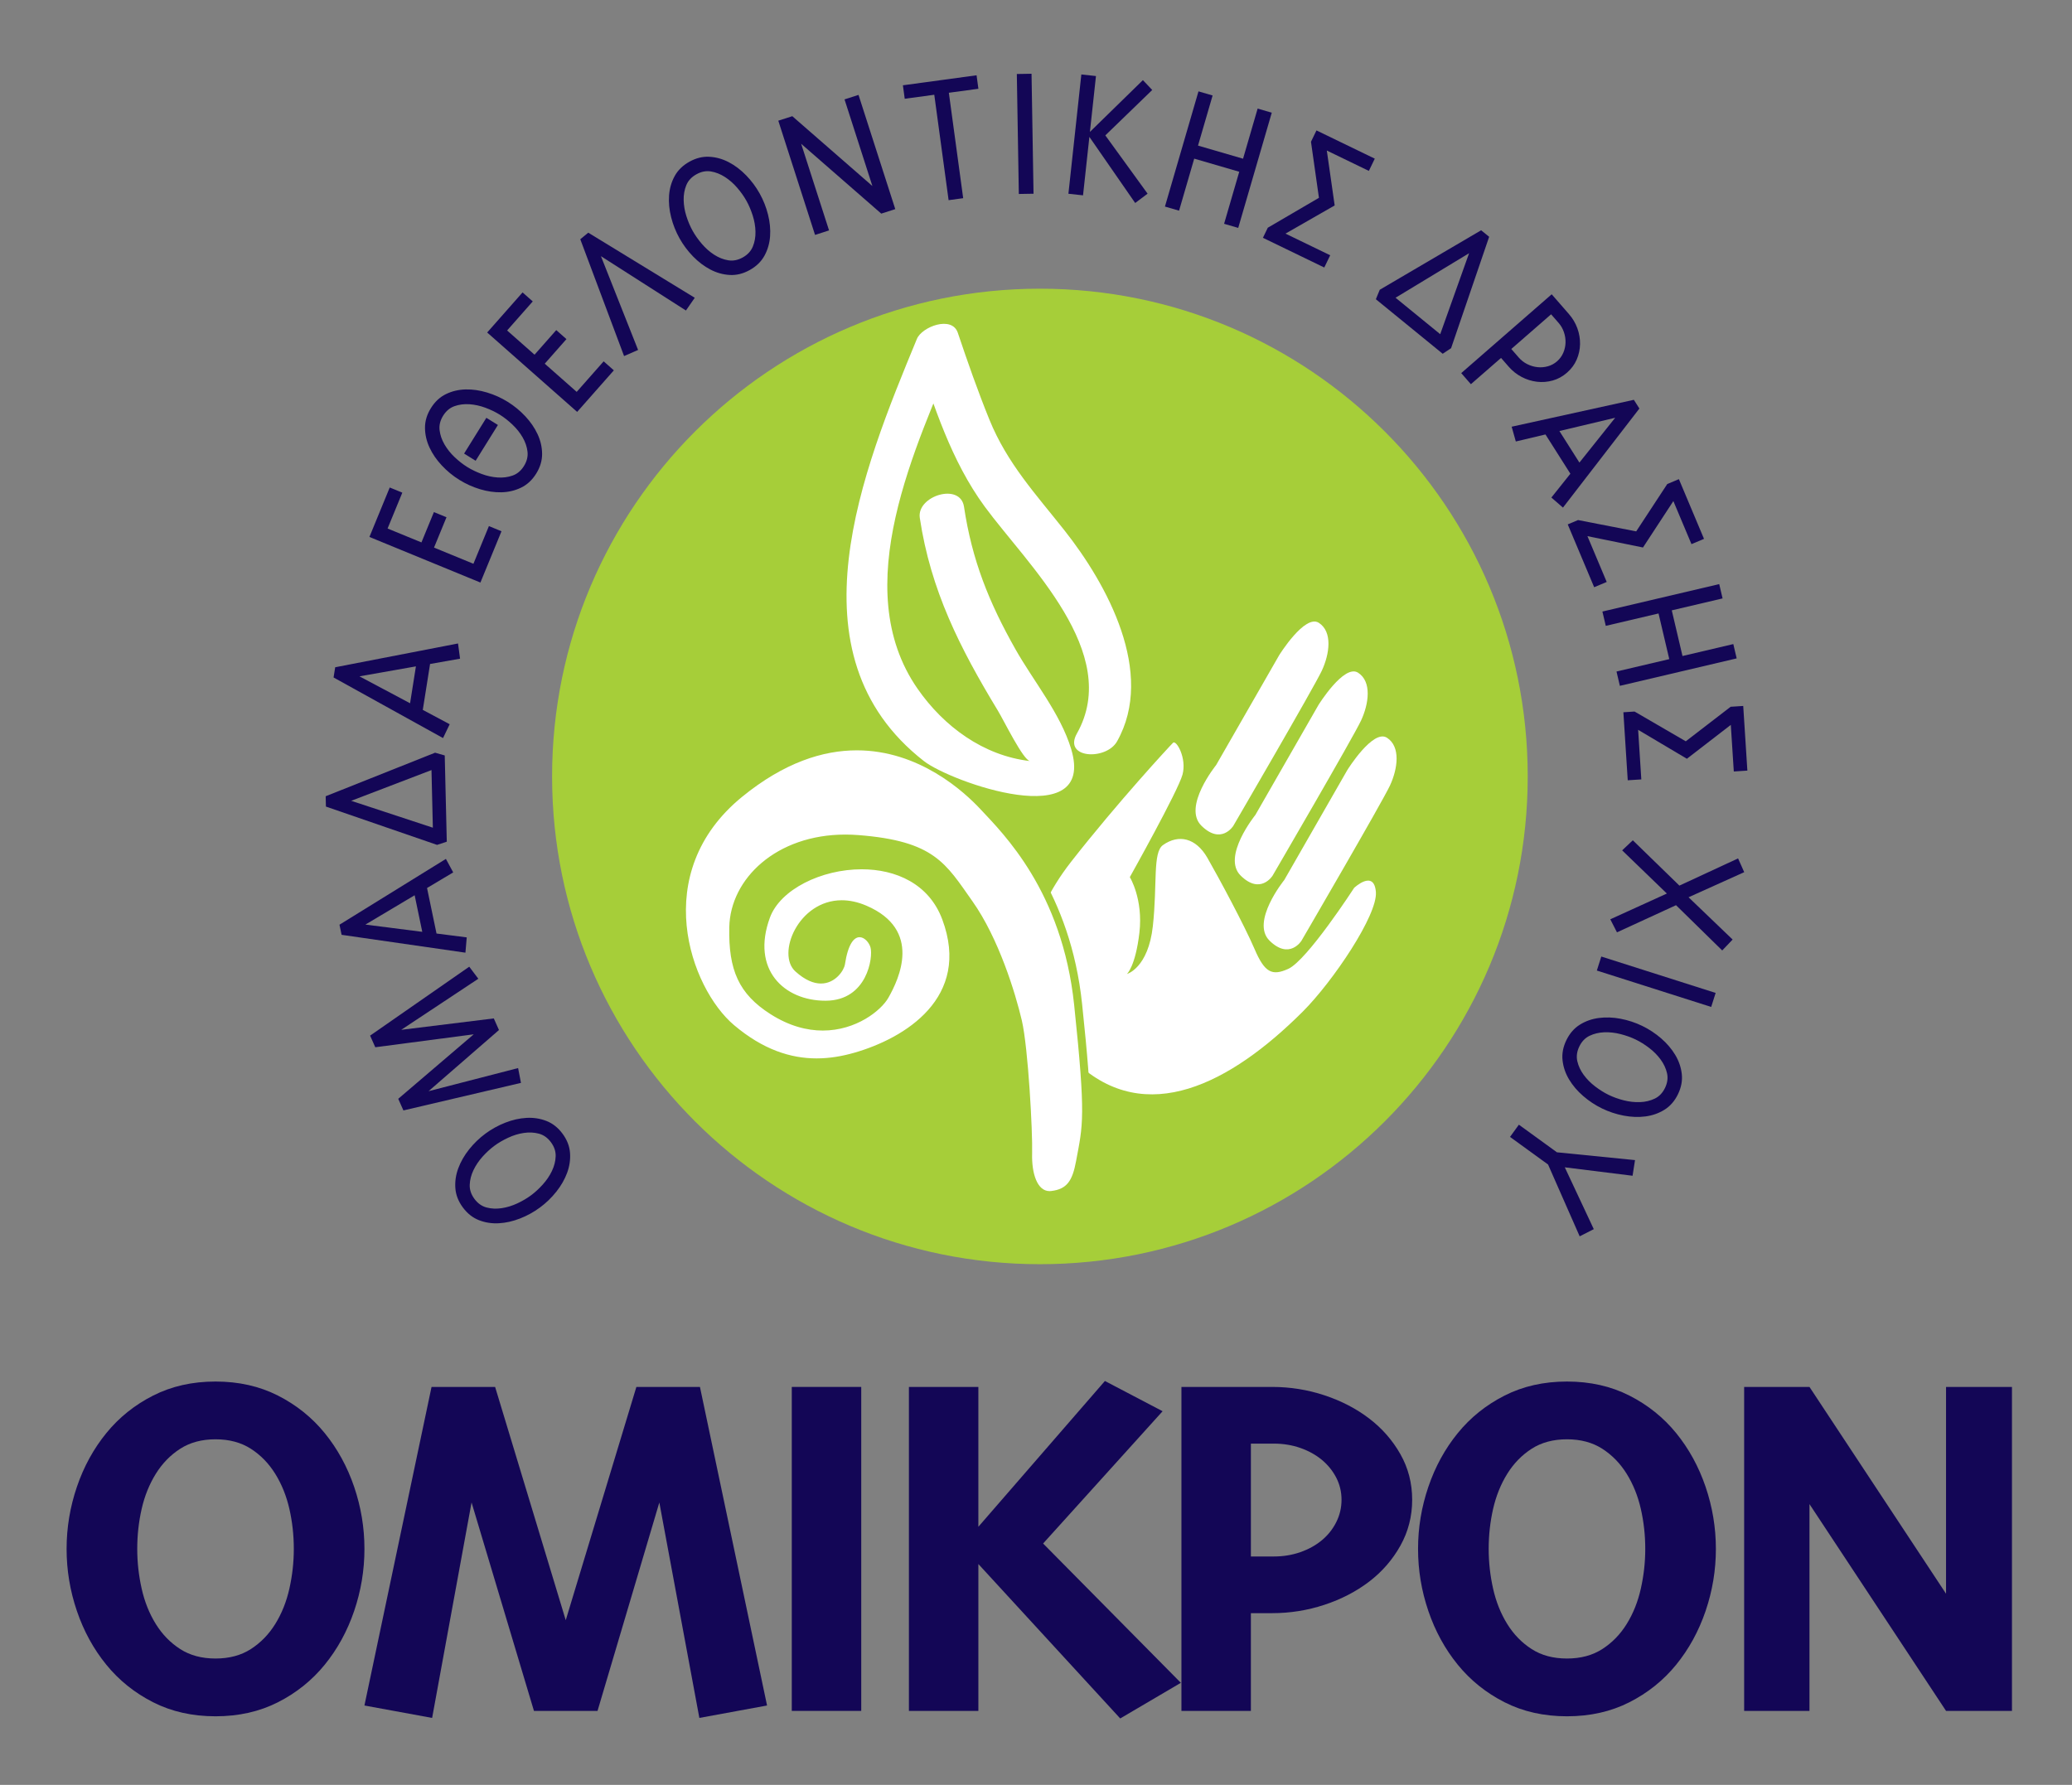<?xml version="1.0" encoding="UTF-8" standalone="no"?>
<svg xmlns="http://www.w3.org/2000/svg" xmlns:xlink="http://www.w3.org/1999/xlink" x="0px" y="0px" width="1488px" height="1282px" viewBox="0 0 1488 1282" xml:space="preserve">
<rect x="0" y="0" width="1488" height="1282" fill="#808080" stroke="none"/>
<g id="Layer_2">
</g>
<g id="Layer_1">
	<g>
		<g>
			<path fill="#130656" d="M261.725,1112.492c0,15.257-2.469,30.123-7.396,44.6c-4.936,14.481-11.985,27.337-21.137,38.588     c-9.163,11.243-20.36,20.23-33.605,26.954c-13.25,6.723-28.182,10.078-44.809,10.078c-16.63,0-31.564-3.355-44.809-10.078     c-13.248-6.724-24.452-15.711-33.603-26.954c-9.163-11.251-16.211-24.106-21.136-38.588c-4.933-14.477-7.403-29.343-7.403-44.6     c0-15.25,2.47-30.109,7.403-44.598c4.924-14.476,11.973-27.339,21.136-38.589c9.151-11.244,20.355-20.225,33.603-26.947     c13.245-6.724,28.179-10.084,44.809-10.084c16.627,0,31.559,3.36,44.809,10.084c13.245,6.723,24.442,15.703,33.605,26.947     c9.151,11.25,16.201,24.113,21.137,38.589C259.256,1082.383,261.725,1097.242,261.725,1112.492z M211.001,1112.492     c0-9.823-1.06-19.394-3.172-28.696c-2.115-9.302-5.498-17.707-10.144-25.205c-4.652-7.498-10.502-13.507-17.544-18.035     c-7.05-4.521-15.506-6.791-25.364-6.791c-9.868,0-18.324,2.27-25.359,6.791c-7.049,4.528-12.895,10.537-17.546,18.035     c-4.652,7.498-8.032,15.903-10.146,25.205c-2.115,9.303-3.17,18.873-3.17,28.696c0,9.569,1.055,19.072,3.17,28.505     c2.114,9.447,5.494,17.905,10.146,25.403c4.651,7.497,10.497,13.508,17.546,18.028c7.036,4.535,15.492,6.791,25.359,6.791     c9.858,0,18.314-2.256,25.364-6.791c7.042-4.521,12.893-10.531,17.544-18.028c4.646-7.498,8.029-15.956,10.144-25.403     C209.941,1131.564,211.001,1122.062,211.001,1112.492z"></path>
			<path fill="#130656" d="M502.243,1233.884l-28.743-154.74l-44.384,149.691H383.46l-44.809-149.691l-28.318,154.74l-48.614-8.924     l48.192-228.811h45.653l50.723,167.535l50.729-167.535h45.65l48.196,228.811L502.243,1233.884z"></path>
			<path fill="#130656" d="M568.611,1228.835V996.149h49.882v232.686H568.611z"></path>
			<path fill="#130656" d="M804.484,1234.269l-101.873-110.917v105.483h-49.876V996.149h49.876v100.441l90.882-104.708l41.43,21.72     l-85.816,95.014l98.915,100.057L804.484,1234.269z"></path>
			<path fill="#130656" d="M1014.147,1077.204c0,11.889-2.827,22.879-8.458,32.964c-5.638,10.076-13.1,18.68-22.402,25.794     c-9.303,7.105-20.021,12.662-32.126,16.669c-12.124,4.007-24.666,6.011-37.621,6.011h-15.219v70.193h-49.879V996.149h65.098     c12.955,0,25.497,2.003,37.621,6.01c12.105,4.013,22.823,9.57,32.126,16.678c9.303,7.114,16.765,15.647,22.402,25.595     C1011.32,1054.388,1014.147,1065.309,1014.147,1077.204z M963.416,1077.204c0-5.688-1.266-10.99-3.802-15.902     c-2.537-4.906-5.984-9.173-10.352-12.795c-4.378-3.622-9.521-6.462-15.431-8.534c-5.924-2.064-12.261-3.106-19.028-3.106h-16.482     v81.06h16.482c6.768,0,13.104-1.035,19.028-3.102c5.91-2.072,11.053-4.911,15.431-8.534c4.367-3.621,7.814-7.95,10.352-12.992     C962.15,1088.256,963.416,1082.891,963.416,1077.204z"></path>
			<path fill="#130656" d="M1232.258,1112.492c0,15.257-2.467,30.123-7.392,44.6c-4.936,14.481-11.982,27.337-21.137,38.588     c-9.166,11.243-20.36,20.23-33.602,26.954c-13.254,6.723-28.182,10.078-44.815,10.078c-16.628,0-31.562-3.355-44.804-10.078     c-13.248-6.724-24.454-15.711-33.603-26.954c-9.166-11.251-16.211-24.106-21.135-38.588c-4.938-14.477-7.406-29.343-7.406-44.6     c0-15.25,2.469-30.109,7.406-44.598c4.924-14.476,11.969-27.339,21.135-38.589c9.148-11.244,20.354-20.225,33.603-26.947     c13.242-6.724,28.176-10.084,44.804-10.084c16.634,0,31.562,3.36,44.815,10.084c13.241,6.723,24.436,15.703,33.602,26.947     c9.154,11.25,16.201,24.113,21.137,38.589C1229.791,1082.383,1232.258,1097.242,1232.258,1112.492z M1181.54,1112.492     c0-9.823-1.061-19.394-3.176-28.696c-2.109-9.302-5.494-17.707-10.141-25.205c-4.652-7.498-10.499-13.507-17.546-18.035     c-7.045-4.521-15.504-6.791-25.365-6.791c-9.862,0-18.321,2.27-25.354,6.791c-7.052,4.528-12.9,10.537-17.553,18.035     c-4.649,7.498-8.024,15.903-10.146,25.205c-2.109,9.303-3.163,18.873-3.163,28.696c0,9.569,1.054,19.072,3.163,28.505     c2.121,9.447,5.496,17.905,10.146,25.403c4.652,7.497,10.501,13.508,17.553,18.028c7.032,4.535,15.491,6.791,25.354,6.791     c9.861,0,18.32-2.256,25.365-6.791c7.047-4.521,12.894-10.531,17.546-18.028c4.646-7.498,8.031-15.956,10.141-25.403     C1180.479,1131.564,1181.54,1122.062,1181.54,1112.492z"></path>
			<path fill="#130656" d="M1397.541,1228.835l-98.072-148.53v148.53h-46.915V996.149h46.915l98.072,148.531V996.149h47.346v232.686     H1397.541z"></path>
		</g>
		<path fill="#A6CE39" d="M1097.131,557.676C1097.131,751.152,940.276,908,746.806,908c-193.477,0-350.327-156.848-350.327-350.324    c0-193.489,156.851-350.324,350.327-350.324C940.276,207.352,1097.131,364.188,1097.131,557.676z"></path>
		<g>
			<path fill="#FFFFFF" d="M740.182,693.853c0,0-4.458-32.076,29.118-75.006c33.571-42.918,70.796-83.075,73.104-85.345     c2.301-2.289,10.04,11.008,6.791,22.917c-3.257,11.883-37.813,73.566-37.813,73.566s9.7,15.704,6.872,39.967     c-2.841,24.251-8.956,29.626-8.956,29.626s15.306-4.229,18.617-34.42c3.319-30.211-0.222-52.892,7.282-58.205     c11.307-8.001,23.629-5.111,31.842,9.109c8.18,14.229,26.625,48.568,33.905,65.537c7.263,16.968,12.535,19.566,24.219,14.282     c13.669-6.208,47.32-58.193,47.32-58.193s14.291-13.476,15.606,2.996c1.307,16.504-30.862,64.272-52.607,85.985     c-51.649,51.551-112.539,83.44-162.608,36.423C741.744,733.85,740.182,693.853,740.182,693.853z"></path>
			<path fill="#FFFFFF" d="M873.362,549.49l45.276-78.908c0,0,18.425-29.695,28.466-23.252c10.047,6.451,7.703,22.457,2.171,34.347     c-5.545,11.883-63.589,111.492-63.589,111.492s-8.652,13.924-22.886-0.092C849.034,579.544,873.362,549.49,873.362,549.49z"></path>
			<path fill="#FFFFFF" d="M901.558,585.301l45.274-78.915c0,0,18.396-29.682,28.454-23.232c10.06,6.438,7.691,22.451,2.17,34.333     c-5.52,11.883-63.581,111.493-63.581,111.493s-8.658,13.938-22.886-0.074C877.215,615.354,901.558,585.301,901.558,585.301z"></path>
			<path fill="#FFFFFF" d="M922.31,632.032l45.25-78.914c0,0,18.42-29.702,28.479-23.245c10.047,6.437,7.689,22.457,2.157,34.334     c-5.531,11.895-63.575,111.512-63.575,111.512s-8.665,13.91-22.897-0.094C897.954,662.087,922.31,632.032,922.31,632.032z"></path>
		</g>
		<g>
			<path fill="#FFFFFF" d="M753.716,858.393c-3.177,0-6.092-1.285-8.442-3.697c-4.73-4.861-7.261-14.481-6.94-26.357     c0.442-14.971-2.814-75.554-7.317-94.774c-2.053-8.769-13.372-54.012-35.011-84.581l-3.28-4.696     c-17.031-24.33-26.408-37.731-76.508-41.633c-3.101-0.236-6.127-0.36-9.11-0.36c-49.56,0-79.839,32.418-80.496,63.75     c-0.645,30.509,6.748,46.186,28.231,59.898c11.82,7.548,23.94,11.369,36.046,11.369c24.237,0,40.536-14.915,44.629-22.129     c9.08-16.051,11.809-29.739,8.118-40.71c-3.045-9.029-10.612-16.205-22.507-21.321c-5.688-2.444-11.275-3.685-16.621-3.685     c-17.67,0-28.945,13.019-33.23,24.163c-3.51,9.154-2.784,17.762,1.849,21.943c5.841,5.29,11.374,7.968,16.453,7.968     c8.758,0,13.887-8.168,14.364-11.274c2.227-14.612,6.723-22.011,13.359-22.011c4.956,0,9.284,4.77,10.6,9.39     c1.32,4.639,0.433,18.313-7.567,28.958c-6.355,8.464-15.789,12.962-27.276,13.029c-17.248,0-31.673-6.753-39.891-18.531     c-5.83-8.329-11.065-22.917-2.94-45.021c7.666-20.863,37.163-36.61,68.606-36.61c29.497,0,51.576,13.824,60.558,37.9     c7.379,19.797,7.057,37.905-0.98,53.82c-14.501,28.778-49.598,41.504-64.012,45.646c-9.842,2.835-18.977,4.218-27.945,4.218     c-21.614,0-41.634-8.057-61.189-24.621c-17.356-14.681-35.872-47.675-35.543-85.401c0.21-22.606,7.557-55.353,41.411-82.963     c27.68-22.57,56.01-34.013,84.192-34.013c45.758,0,78.938,30.328,91.069,43.383l2.593,2.748     c17.062,18.128,57.021,60.593,65.275,139.247c8.106,77.239,6.487,85.828,2.152,108.789l-0.806,4.255     c-2.587,13.903-6.767,22.264-20.455,23.821C754.663,858.36,754.173,858.393,753.716,858.393L753.716,858.393z"></path>
			<g>
				<path fill="#A6CE39" d="M615.324,538.922c44.74,0,77.004,29.614,88.973,42.476c15.934,17.124,58.517,58.547,67.1,140.339      c8.559,81.438,6.257,86.028,1.383,112.213c-2.617,14.115-6.506,20.187-17.949,21.495c-0.377,0.043-0.743,0.062-1.102,0.062      c-8.77,0-12.926-12.52-12.511-27.089c0.428-15.164-2.797-75.833-7.398-95.505c-4.614-19.686-16.64-58.999-35.47-85.6      c-19.231-27.214-27.245-43.265-81.897-47.525c-3.175-0.248-6.3-0.366-9.352-0.366c-49.523-0.007-82.635,31.662-83.367,66.553      c-0.646,30.752,6.822,47.88,29.565,62.399c13.427,8.563,26.19,11.808,37.577,11.808c24.039,0,41.949-14.438,47.135-23.592      c7.653-13.489,24.455-48.785-15.746-66.082c-6.34-2.723-12.287-3.914-17.757-3.914c-31.233,0-47.092,38.677-33.305,51.117      c7.07,6.389,13.235,8.695,18.37,8.695c10.432,0,16.565-9.521,17.205-13.713c2.281-14.96,6.61-19.573,10.524-19.573      c3.615,0,6.878,3.944,7.839,7.319c2.003,7.02-2.326,38.16-32.089,38.314c-0.093,0-0.191,0-0.278,0      c-29.658,0-53.555-22.369-39.854-59.688c7.455-20.299,37.038-34.719,65.914-34.719c24.386,0,48.264,10.295,57.865,36.028      c20.95,56.188-26.917,85.314-63.087,95.709c-8.721,2.504-17.774,4.092-27.152,4.092c-18.605,0-38.446-6.246-59.34-23.927      c-31.407-26.575-61.195-109.279,5.842-163.955C563.24,547.598,591.112,538.922,615.324,538.922 M615.324,533.179      L615.324,533.179c-28.864,0-57.79,11.66-85.997,34.663c-34.725,28.325-42.264,61.939-42.472,85.159      c-0.348,38.663,18.706,72.531,36.555,87.634c20.107,17.013,40.728,25.285,63.049,25.285c9.241,0,18.643-1.414,28.739-4.316      c14.773-4.242,50.764-17.334,65.778-47.123c8.405-16.664,8.77-35.544,1.104-56.115c-9.427-25.267-32.479-39.76-63.247-39.76      c-32.591,0-63.248,16.539-71.31,38.477c-8.54,23.275-2.927,38.763,3.288,47.662c8.763,12.559,24.057,19.761,41.963,19.761      c12.737-0.069,22.959-4.98,29.881-14.204c8.031-10.698,9.812-25.131,8.013-31.438c-1.588-5.57-6.811-11.491-13.365-11.491      c-8.273,0-13.725,8.229-16.207,24.454c-0.222,1.5-4.117,8.838-11.522,8.838c-4.279,0-9.297-2.495-14.513-7.213      c-3.696-3.338-4.136-10.886-1.092-18.793c3.958-10.295,14.327-22.32,30.539-22.32c4.955,0,10.171,1.159,15.486,3.447      c11.108,4.781,18.153,11.381,20.919,19.611c3.425,10.177,0.763,23.084-7.901,38.358c-3.671,6.48-19.375,20.677-42.136,20.677      c-11.542,0-23.146-3.665-34.489-10.901c-20.485-13.081-27.53-28.107-26.91-57.438c0.633-29.949,29.844-60.928,77.624-60.928      c2.928,0,5.916,0.118,8.905,0.354c48.742,3.795,57.84,16.809,74.362,40.424l3.287,4.689      c16.54,23.361,28.957,59.632,34.569,83.59c4.446,19.01,7.672,79.148,7.249,94.033c-0.353,12.642,2.464,23.005,7.74,28.431      c2.909,2.99,6.537,4.571,10.515,4.571c0.57,0,1.152-0.037,1.754-0.105c15.394-1.756,20.193-11.312,22.953-26.153l0.794-4.219      c4.397-23.256,6.048-31.958-2.121-109.645c-8.361-79.645-48.79-122.593-66.057-140.933l-2.55-2.717l0,0      C696.099,564.164,662.198,533.179,615.324,533.179L615.324,533.179z"></path>
			</g>
		</g>
		<g>
			<g>
				<path fill="none" d="M787.802,529.656c0,0,20.08-33.324-5.372-88.781c-23.952-52.214-47.885-63.13-72.953-102.214      c-11.863-18.507-36.591-92.417-36.591-92.417s-27.929,67.608-30,73.519c-32.064,91.703-18.346,152.562,1.066,182.103      c19.426,29.546,46.478,50.218,89.005,57.809c42.521,7.584,11.988-35.488,1.935-51.21c-10.06-15.722-30.954-52.065-41.87-76.03      c-10.94-23.958-11.125-28.033-16.596-64.463"></path>
				<path fill="#FFFFFF" d="M802.214,532.49c27.724-49.219-7.256-112.925-37.665-151.409      c-20.789-26.302-41.218-48.226-54.012-79.683c-8.322-20.479-15.642-41.418-22.688-62.374      c-4.212-12.547-25.762-4.366-29.378,4.384c-38.862,94.09-93.402,226.46,5.029,303.227      c19.264,15.028,124.199,52.396,105.731-8.731c-7.684-25.441-27.022-48.644-39.983-71.584      c-19.097-33.788-31.215-64.035-36.945-102.327c-2.648-17.681-34.105-7.777-31.755,7.952      c7.789,52.022,28.789,93.5,56.054,138.433c4.452,7.344,18.234,35.693,23.107,36.251c-33.552-3.838-62.031-24.957-80.786-51.985      c-50.446-72.699-1.079-174.25,28.373-245.567c-9.792,1.465-19.59,2.927-29.378,4.385c12.875,38.347,25.137,77.494,49.238,110.37      c30.458,41.535,98.891,105,66.23,162.988C763.229,544.856,794.399,546.352,802.214,532.49L802.214,532.49z"></path>
			</g>
		</g>
		<g>
			<path fill="#130656" d="M348.589,814.234c4.388-3.244,9.145-5.869,14.268-7.885c5.12-2.009,10.196-3.156,15.223-3.44     c5.033-0.285,9.799,0.452,14.311,2.202c4.512,1.754,8.379,4.812,11.602,9.172c3.225,4.366,5.014,8.962,5.368,13.786     c0.353,4.826-0.344,9.603-2.094,14.328c-1.745,4.719-4.332,9.233-7.758,13.545c-3.427,4.303-7.331,8.081-11.722,11.324     c-4.388,3.243-9.144,5.874-14.264,7.883c-5.123,2.01-10.196,3.157-15.226,3.441c-5.027,0.285-9.799-0.445-14.311-2.201     c-4.509-1.754-8.379-4.812-11.601-9.173c-3.225-4.359-5.015-8.954-5.368-13.781c-0.35-4.831,0.348-9.606,2.093-14.325     c1.749-4.726,4.335-9.242,7.759-13.546C340.294,821.254,344.202,817.483,348.589,814.234z M355.037,822.959     c-2.924,2.164-5.744,4.751-8.459,7.766c-2.713,3.009-4.9,6.251-6.561,9.731c-1.656,3.474-2.553,6.97-2.683,10.499     s0.989,6.904,3.364,10.115c2.379,3.214,5.272,5.279,8.682,6.185c3.412,0.912,7.021,1.084,10.83,0.515     c3.808-0.564,7.55-1.706,11.225-3.418c3.678-1.712,6.979-3.647,9.904-5.81c2.851-2.104,5.65-4.678,8.404-7.725     c2.753-3.038,4.961-6.293,6.618-9.767c1.658-3.473,2.555-6.977,2.685-10.505c0.13-3.53-0.992-6.897-3.368-10.115     c-2.375-3.215-5.269-5.273-8.679-6.185c-3.412-0.912-7.021-1.08-10.832-0.516c-3.805,0.565-7.569,1.719-11.284,3.461     C361.17,818.936,357.887,820.851,355.037,822.959z"></path>
			<path fill="#130656" d="M343.507,702.978l-55.361,36.685l66.472-8.193l3.715,8.342l-50.564,43.922l64.301-16.603l2.066,10.643     l-84.425,19.783l-3.715-8.347l54.211-46.323l-70.702,9.291l-3.715-8.349l71.189-49.504L343.507,702.978z"></path>
			<path fill="#130656" d="M325.466,626.593L306.674,637.8l6.81,32.697l21.704,2.767l-0.94,10.989l-88.936-12.826l-1.513-7.263     l76.42-47.265L325.466,626.593z M262.41,664.077l40.842,5.198l-5.473-26.271L262.41,664.077z"></path>
			<path fill="#130656" d="M319.388,542.593l1.47,61.933l-6.983,2.307l-79.816-27.517l-0.173-7.418l78.561-31.278L319.388,542.593z      M252.208,575.173l58.643,19.312l-0.982-41.385L252.208,575.173z"></path>
			<path fill="#130656" d="M330.393,473.088l-21.542,3.808l-5.229,32.989l19.313,10.289l-4.775,9.936l-78.61-43.525l1.163-7.331     l88.214-17.093L330.393,473.088z M258.146,485.771l36.344,19.343l4.199-26.501L258.146,485.771z"></path>
			<path fill="#130656" d="M345.008,418.405l-79.711-32.747l14.59-35.518l9.033,3.714L278.346,379.6l24.312,9.985l8.949-21.781     l9.034,3.708l-8.949,21.787l28.296,11.623l11.12-27.066l9.033,3.715L345.008,418.405z"></path>
			<path fill="#130656" d="M364.687,288.66c4.632,2.884,8.828,6.338,12.583,10.357c3.759,4.019,6.695,8.317,8.813,12.888     c2.117,4.564,3.19,9.271,3.222,14.109c0.033,4.844-1.383,9.563-4.252,14.172c-2.868,4.601-6.48,7.957-10.838,10.06     c-4.357,2.109-9.051,3.225-14.087,3.335c-5.037,0.119-10.185-0.625-15.452-2.219c-5.266-1.6-10.215-3.838-14.848-6.729     c-4.633-2.884-8.829-6.333-12.584-10.357c-3.754-4.019-6.691-8.311-8.809-12.881c-2.118-4.571-3.194-9.279-3.225-14.116     c-0.034-4.837,1.386-9.563,4.251-14.166c2.868-4.603,6.479-7.964,10.838-10.072c4.356-2.103,9.051-3.212,14.087-3.331     c5.036-0.118,10.187,0.627,15.452,2.227C355.104,283.531,360.054,285.769,364.687,288.66z M358.953,297.863     c-3.089-1.923-6.534-3.584-10.336-4.998c-3.798-1.414-7.622-2.258-11.461-2.519c-3.842-0.26-7.427,0.198-10.754,1.377     c-3.331,1.179-6.051,3.461-8.162,6.853c-2.112,3.393-2.965,6.841-2.552,10.352c0.413,3.51,1.582,6.927,3.511,10.257     c1.932,3.331,4.369,6.388,7.312,9.18c2.946,2.785,5.966,5.135,9.052,7.058c3.008,1.873,6.432,3.535,10.274,4.974     c3.842,1.438,7.684,2.288,11.523,2.548c3.842,0.267,7.426-0.192,10.754-1.376c3.331-1.172,6.05-3.46,8.162-6.853     c2.111-3.393,2.963-6.841,2.551-10.345c-0.41-3.511-1.582-6.928-3.51-10.259c-1.929-3.336-4.388-6.406-7.374-9.215     C364.957,302.081,361.961,299.736,358.953,297.863z M341.579,330.933l-8.292-5.161l15.995-25.688l8.292,5.16L341.579,330.933z"></path>
			<path fill="#130656" d="M414.476,295.848l-64.606-57.027l25.41-28.79l7.321,6.463l-18.419,20.87l19.707,17.396l15.586-17.658     l7.321,6.463l-15.585,17.657l22.935,20.243l19.365-21.937l7.322,6.469L414.476,295.848z"></path>
			<path fill="#130656" d="M492.603,223.018l-61.04-39.022l26.68,67.354l-10.065,4.391l-31.447-83.9l5.724-4.726l76.49,46.763     L492.603,223.018z"></path>
			<path fill="#130656" d="M545.552,138.98c2.661,4.764,4.664,9.819,6.004,15.151c1.34,5.341,1.836,10.52,1.476,15.543     c-0.354,5.023-1.688,9.657-4,13.911c-2.313,4.254-5.836,7.703-10.575,10.345c-4.739,2.643-9.526,3.833-14.352,3.566     c-4.837-0.267-9.483-1.557-13.948-3.9c-4.462-2.333-8.612-5.47-12.448-9.415c-3.835-3.944-7.082-8.299-9.743-13.067     c-2.658-4.77-4.661-9.818-6.003-15.151c-1.342-5.334-1.836-10.519-1.479-15.542c0.356-5.024,1.69-9.663,4.003-13.911     c2.313-4.249,5.839-7.697,10.577-10.339c4.736-2.648,9.521-3.833,14.352-3.572c4.831,0.261,9.48,1.562,13.945,3.895     c4.466,2.338,8.609,5.476,12.447,9.42C539.647,129.858,542.891,134.218,545.552,138.98z M536.075,144.266     c-1.767-3.176-3.981-6.302-6.624-9.378c-2.642-3.075-5.582-5.655-8.813-7.746c-3.231-2.084-6.593-3.417-10.078-4     c-3.482-0.571-6.968,0.112-10.457,2.059c-3.492,1.948-5.904,4.553-7.241,7.821c-1.337,3.268-1.966,6.829-1.888,10.674     c0.078,3.851,0.731,7.708,1.96,11.573c1.231,3.863,2.732,7.381,4.505,10.555c1.728,3.101,3.923,6.203,6.59,9.322     c2.664,3.119,5.616,5.724,8.85,7.808c3.238,2.085,6.593,3.424,10.079,3.995c3.479,0.583,6.964-0.1,10.463-2.046     c3.485-1.948,5.897-4.552,7.231-7.827c1.34-3.262,1.972-6.823,1.892-10.674c-0.081-3.851-0.739-7.727-1.992-11.634     C539.294,150.864,537.806,147.36,536.075,144.266z"></path>
			<path fill="#130656" d="M632.877,153.432l-57.519-50.149l20.02,62.206l-10.059,3.237l-26.389-82.04l10.054-3.231l57.517,50.149     l-20.008-62.211l10.048-3.237l26.396,82.039L632.877,153.432z"></path>
			<path fill="#130656" d="M681.412,66.63l10.295,75.713l-10.468,1.427l-10.29-75.714l-21.217,2.885l-1.314-9.682l52.903-7.188     l1.314,9.681L681.412,66.63z"></path>
			<path fill="#130656" d="M731.667,139.317l-1.433-86.17l10.557-0.174l1.438,86.165L731.667,139.317z"></path>
			<path fill="#130656" d="M815.226,145.797l-32.895-47.482l-4.554,41.982l-10.498-1.142l9.283-85.673l10.501,1.141l-4.347,40.126     l38.054-37.199l6.698,7.083l-33.683,32.609l30.352,41.864L815.226,145.797z"></path>
			<path fill="#130656" d="M879.081,160.738l10.879-37.374l-32.337-9.42l-10.878,37.372l-10.146-2.951l24.088-82.741l10.146,2.953     l-10.481,35.997l32.344,9.415l10.476-35.997l10.145,2.953l-24.088,82.747L879.081,160.738z"></path>
			<path fill="#130656" d="M906.959,170.797l3.504-7.238l36.729-21.478l-5.718-40.263l3.945-8.149l41.874,20.28l-4.254,8.795     l-30.192-14.625l5.644,39.438l-35.326,20.237l32.115,15.549l-4.256,8.788L906.959,170.797z"></path>
			<path fill="#130656" d="M1036.072,254.09l-47.998-39.166l2.793-6.804l72.81-42.731l5.756,4.688l-27.339,80.018L1036.072,254.09z      M1055.019,181.868l-52.803,31.983l32.07,26.172L1055.019,181.868z"></path>
			<path fill="#130656" d="M1125.318,267.685c-3.108,2.704-6.52,4.577-10.252,5.619c-3.728,1.042-7.504,1.334-11.325,0.881     c-3.827-0.459-7.504-1.612-11.021-3.461c-3.522-1.86-6.629-4.329-9.313-7.411l-5.439-6.239l-21.658,18.873l-6.934-7.963     l64.96-56.618l12.379,14.203c2.69,3.083,4.714,6.5,6.066,10.24c1.357,3.746,1.996,7.542,1.921,11.387     c-0.067,3.851-0.88,7.553-2.418,11.102C1130.746,261.848,1128.42,264.98,1125.318,267.685z M1118.192,259.504     c1.947-1.692,3.424-3.714,4.44-6.047c1.018-2.338,1.562-4.768,1.645-7.3c0.079-2.535-0.299-5.042-1.135-7.535     c-0.839-2.488-2.098-4.702-3.785-6.636l-5.444-6.24l-28.579,24.908l5.434,6.239c1.687,1.942,3.709,3.491,6.065,4.664     c2.343,1.167,4.787,1.885,7.306,2.152c2.518,0.268,4.999,0.056,7.455-0.625C1114.037,262.395,1116.245,261.204,1118.192,259.504z     "></path>
			<path fill="#130656" d="M1114.117,357.354l13.646-17.106l-17.894-28.207l-21.285,5.049l-2.989-10.612l87.759-19.318l3.969,6.264     l-54.876,71.148L1114.117,357.354z M1159.933,300.059l-40.053,9.52l14.369,22.663L1159.933,300.059z"></path>
			<path fill="#130656" d="M1125.863,376.641l7.413-3.12l41.757,8.137l22.309-34.005l8.348-3.51l18.041,42.892l-9.005,3.79     l-13.005-30.924l-21.818,33.336l-39.892-8.15l13.843,32.896l-9.005,3.783L1125.863,376.641z"></path>
			<path fill="#130656" d="M1160.887,482.311l37.895-8.907l-7.71-32.789l-37.888,8.899l-2.419-10.282l83.887-19.71l2.419,10.282     l-36.49,8.572l7.702,32.796l36.492-8.578l2.419,10.283l-83.888,19.717L1160.887,482.311z"></path>
			<path fill="#130656" d="M1165.83,511.571l8.024-0.515l36.778,21.379l32.231-24.809l9.031-0.577l2.976,46.433l-9.743,0.627     l-2.152-33.472l-31.536,24.337l-35.01-20.783l2.281,35.612l-9.749,0.62L1165.83,511.571z"></path>
			<path fill="#130656" d="M1156.422,660.271l40.636-18.496l-32.114-31.016l7.654-7.231l33.458,32.555l42.13-19.543l4.416,9.886     l-39.972,18.029l31.648,30.365l-7.474,7.834l-33.174-32.505l-42.409,19.492L1156.422,660.271z"></path>
			<path fill="#130656" d="M1149.972,687.024l82.114,26.143l-3.201,10.059l-82.119-26.136L1149.972,687.024z"></path>
			<path fill="#130656" d="M1150.592,796.191c-4.912-2.381-9.451-5.364-13.607-8.968c-4.168-3.597-7.543-7.554-10.134-11.877     c-2.593-4.315-4.155-8.881-4.702-13.687c-0.545-4.812,0.36-9.657,2.724-14.538c2.363-4.887,5.601-8.608,9.705-11.165     c4.107-2.554,8.658-4.16,13.656-4.805c4.993-0.651,10.197-0.466,15.6,0.564c5.401,1.028,10.562,2.734,15.474,5.109     c4.918,2.376,9.451,5.365,13.619,8.962c4.162,3.604,7.535,7.56,10.127,11.877c2.588,4.323,4.162,8.889,4.708,13.693     c0.546,4.809-0.365,9.658-2.729,14.538c-2.357,4.881-5.595,8.603-9.705,11.164c-4.112,2.555-8.664,4.154-13.652,4.807     c-4.998,0.651-10.195,0.458-15.603-0.57C1160.662,800.266,1155.503,798.566,1150.592,796.191z M1155.316,786.424     c3.275,1.588,6.879,2.878,10.805,3.882c3.934,0.998,7.821,1.428,11.673,1.284c3.845-0.149,7.355-0.985,10.542-2.512     c3.188-1.524,5.645-4.088,7.387-7.685c1.744-3.597,2.221-7.119,1.445-10.562c-0.781-3.443-2.312-6.716-4.583-9.824     c-2.276-3.106-5.023-5.892-8.249-8.348c-3.225-2.462-6.475-4.484-9.749-6.065c-3.194-1.544-6.767-2.828-10.743-3.851     c-3.974-1.024-7.882-1.463-11.727-1.316c-3.845,0.149-7.367,0.986-10.55,2.513c-3.182,1.521-5.649,4.086-7.386,7.684     c-1.737,3.597-2.22,7.114-1.439,10.562c0.782,3.443,2.307,6.716,4.577,9.824c2.271,3.106,5.049,5.898,8.312,8.378     C1148.904,782.871,1152.13,784.88,1155.316,786.424z"></path>
			<path fill="#130656" d="M1111.73,836.398l-27.319-19.827l6.368-8.775l27.32,19.828l56.084,5.613l-1.762,11.238l-48.672-6.054     l20.826,44.405l-10.135,5.16L1111.73,836.398z"></path>
		</g>
	</g>
</g>
</svg>